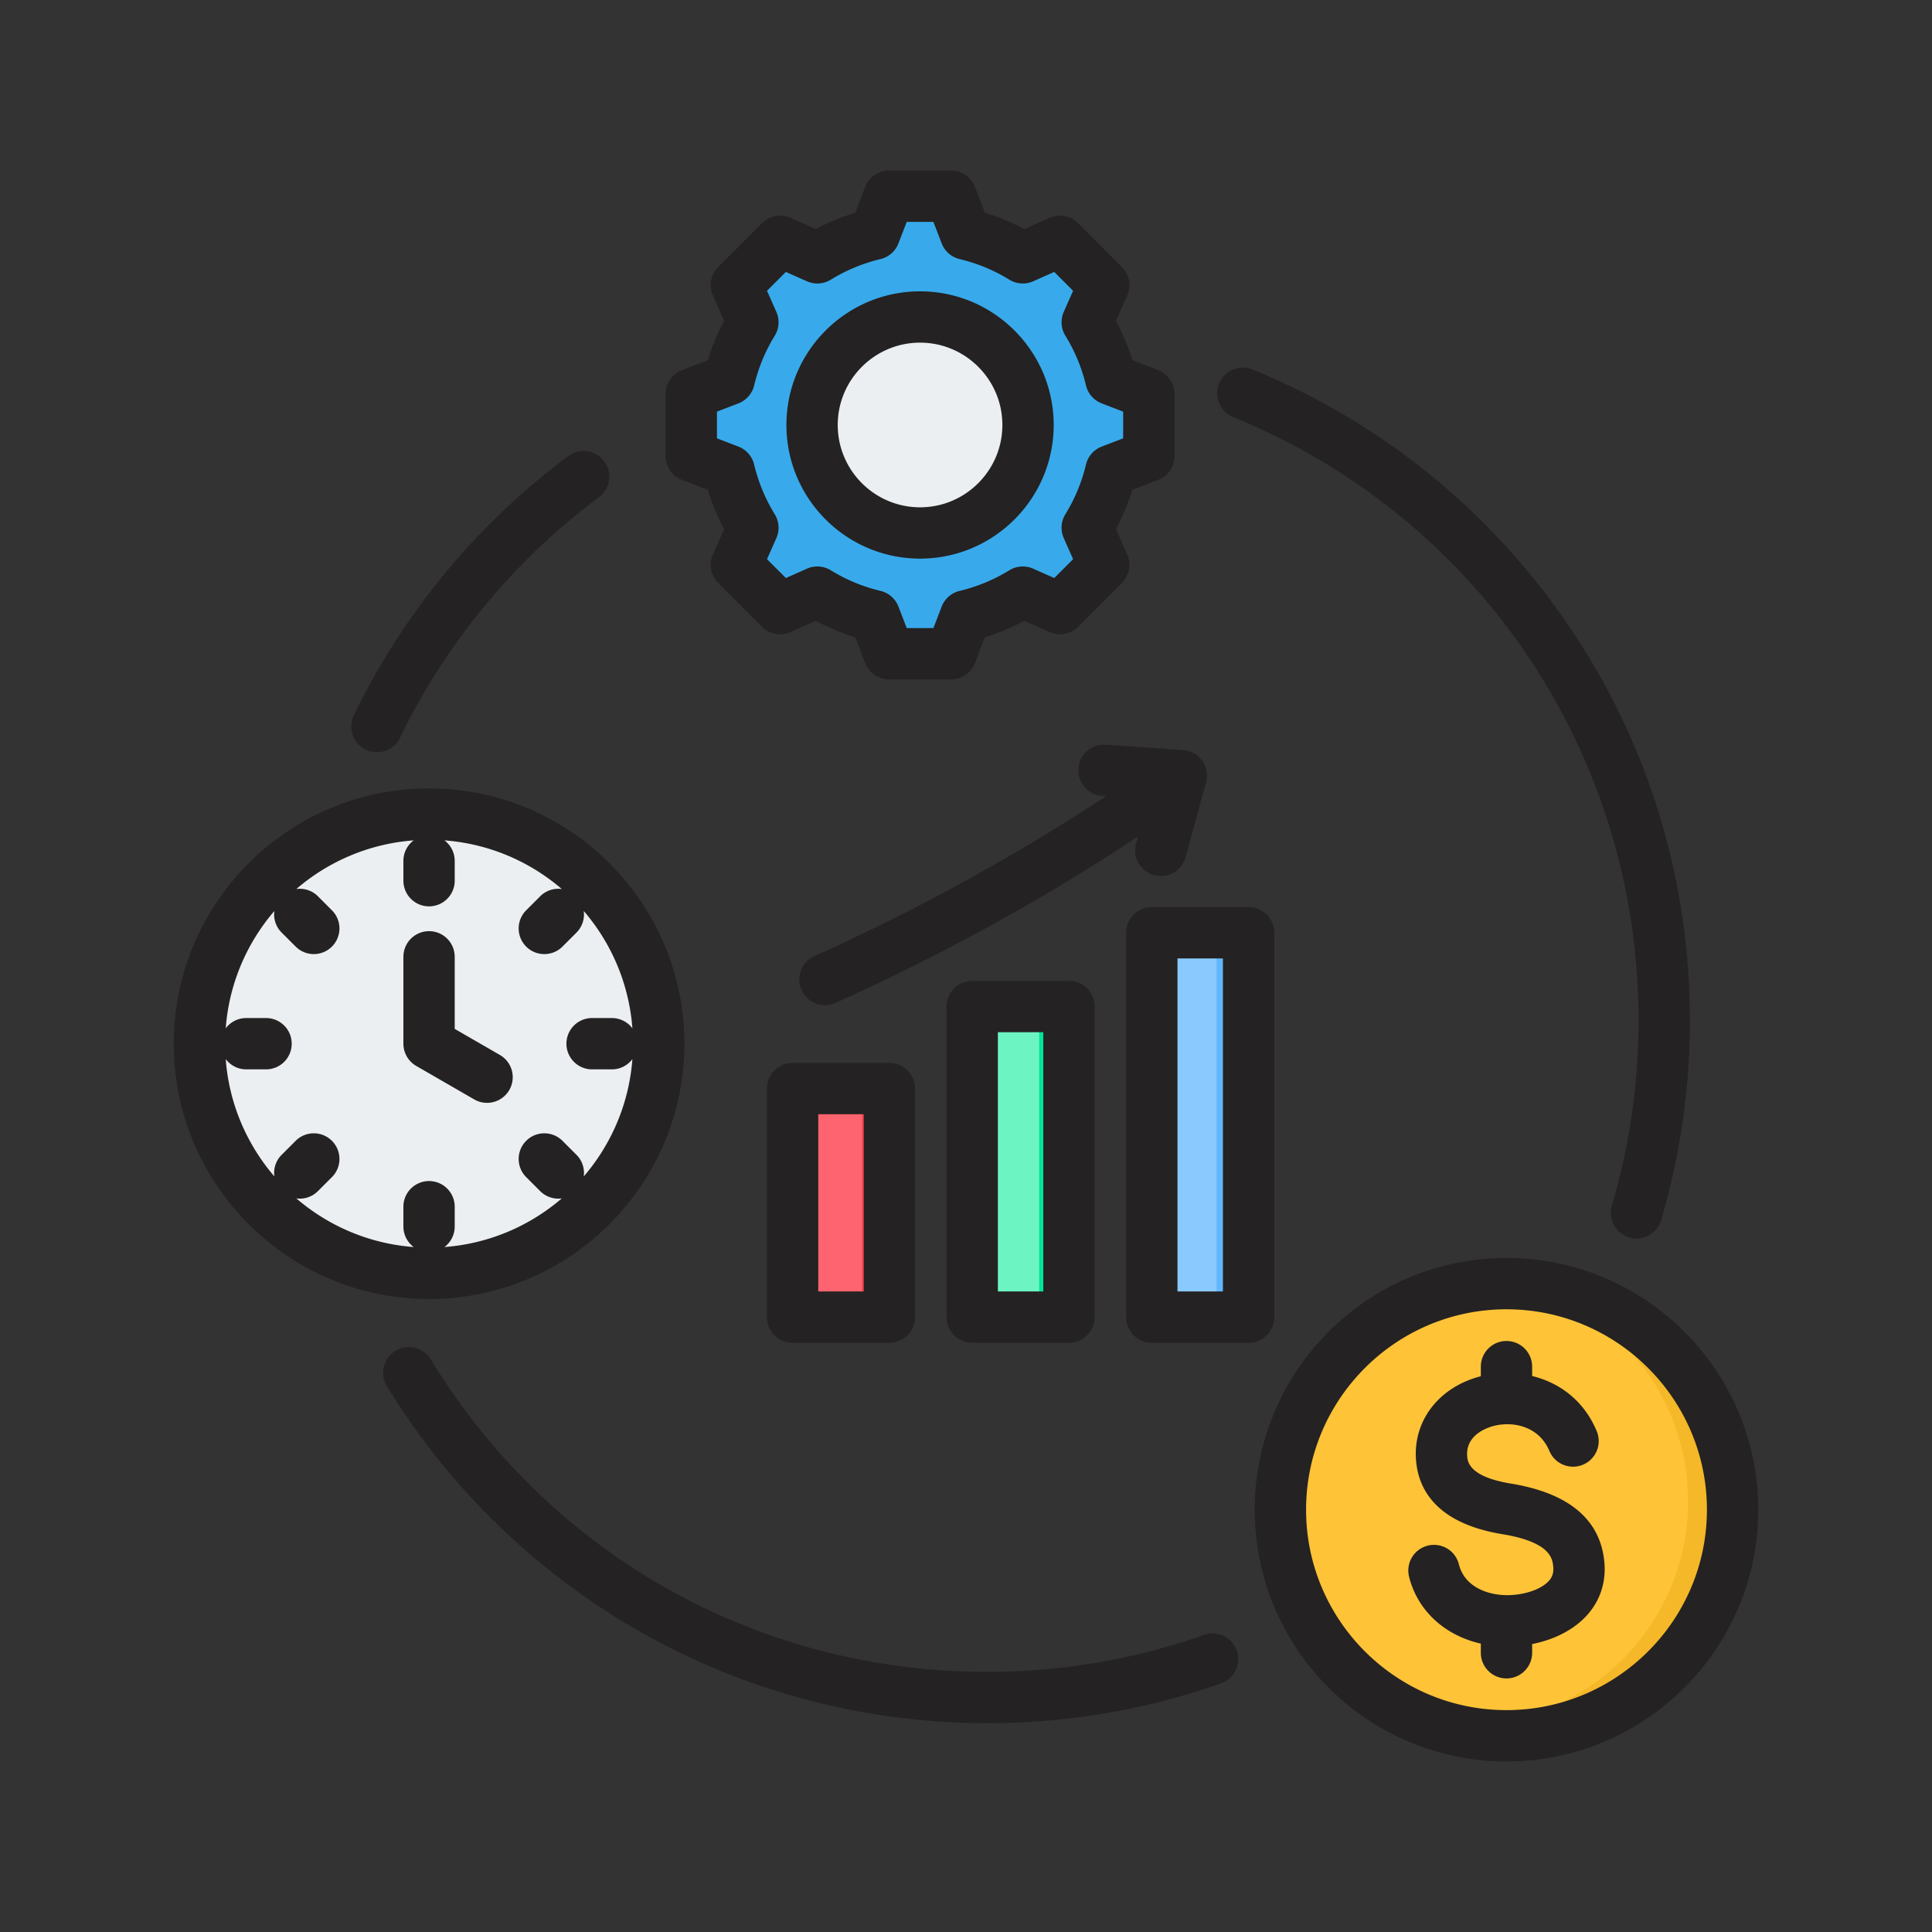 <svg xmlns="http://www.w3.org/2000/svg" version="1.1" xmlns:xlink="http://www.w3.org/1999/xlink" width="512" height="512" x="0" y="0" viewBox="0 0 512 512" style="enable-background:new 0 0 512 512" xml:space="preserve" class=""><rect x="0" y="0" width="512" height="512" fill="#333333" stroke="none"/><g transform="matrix(0.85,0,0,0.85,38.4,38.4)"><circle cx="91.646" cy="279.415" r="70.71" fill="#eceff1" fill-rule="evenodd" clip-rule="evenodd" transform="rotate(-86.85 91.537 279.238)" opacity="1" data-original="#eceff1" class=""></circle><g fill-rule="evenodd" clip-rule="evenodd"><ellipse cx="423.42" cy="422.911" fill="#ffc338" rx="69.614" ry="69.615" transform="rotate(-2.06 419.178 418.828)" opacity="1" data-original="#ffc338"></ellipse><path fill="#f5b829" d="M423.42 353.296c38.447 0 69.615 31.168 69.615 69.615s-31.168 69.614-69.615 69.614c-2.008 0-3.995-.09-5.96-.257 35.656-3.024 63.655-32.919 63.655-69.358s-27.998-66.334-63.655-69.358a70.787 70.787 0 0 1 5.96-.256z" opacity="1" data-original="#f5b829"></path><path fill="#38aaeb" d="M256.866 30.125a60.116 60.116 0 0 1 17.604 7.298l11.439-5.08 13.482 13.482-5.079 11.436a60.12 60.12 0 0 1 7.299 17.609l11.671 4.492v19.067l-11.674 4.493a60.103 60.103 0 0 1-7.299 17.604l5.081 11.44-13.482 13.483-11.436-5.079a60.12 60.12 0 0 1-17.609 7.299l-4.492 11.671h-19.067l-4.493-11.674a60.116 60.116 0 0 1-17.604-7.298l-11.439 5.081-13.482-13.482 5.079-11.436a60.12 60.12 0 0 1-7.299-17.609l-11.671-4.492V79.362l11.673-4.493a60.115 60.115 0 0 1 7.299-17.606l-5.08-11.438 13.482-13.483 11.439 5.081a60.122 60.122 0 0 1 17.605-7.298l4.493-11.674h19.067z" opacity="1" data-original="#a79ba7" class=""></path><path fill="#837683" d="m211.209 140.367-11.439 5.081-1.77-1.771 10.721-4.762c.817.505 1.647.989 2.488 1.452zm45.657-110.242c6.136 1.46 12 3.88 17.384 7.163.071.048.145.093.221.135l-3.268 1.452c-5.444-3.352-13.873-7.27-20.093-8.75l-4.493-11.674h5.757zm-58.868 3.987 1.77-1.771 11.439 5.081c-.84.464-1.67.948-2.489 1.452zm83.925.001 3.986-1.771 13.482 13.482-5.079 11.436a60.12 60.12 0 0 1 7.299 17.609l11.671 4.492v19.067l-11.674 4.493a60.103 60.103 0 0 1-7.299 17.604l5.081 11.44-13.482 13.483-3.986-1.771 11.712-11.712-5.081-11.44a60.116 60.116 0 0 0 7.298-17.604l11.674-4.493V79.362l-11.671-4.492a60.12 60.12 0 0 0-7.299-17.609l5.079-11.436zm-7.671 106.392a60.109 60.109 0 0 1-17.386 7.163l-4.492 11.671h-5.757l4.492-11.671c6.221-1.48 14.652-5.398 20.097-8.751l3.268 1.451a3.686 3.686 0 0 0-.222.137z" opacity="1" data-original="#837683"></path><circle cx="242.839" cy="88.895" r="37.505" fill="#eceff1" transform="rotate(-86.85 242.658 88.874)" opacity="1" data-original="#eceff1" class=""></circle><path fill="#d1d1d6" d="M242.839 51.39c.886 0 1.765.033 2.636.094-19.483 1.353-34.869 17.585-34.869 37.411 0 19.827 15.386 36.058 34.869 37.411-.871.06-1.749.094-2.636.094-20.713 0-37.505-16.792-37.505-37.505.001-20.713 16.793-37.505 37.505-37.505z" opacity="1" data-original="#d1d1d6"></path><path fill="#8ac9fe" d="M319.149 245.253h19.91a4.947 4.947 0 0 1 4.938 4.938v108.47a4.947 4.947 0 0 1-4.938 4.938h-19.91a4.947 4.947 0 0 1-4.938-4.938v-108.47a4.948 4.948 0 0 1 4.938-4.938z" opacity="1" data-original="#8ac9fe" class=""></path><path fill="#60b7ff" d="M329.182 245.253h9.877a4.947 4.947 0 0 1 4.938 4.938v108.471a4.947 4.947 0 0 1-4.938 4.938h-9.877a4.947 4.947 0 0 0 4.938-4.938v-108.47a4.948 4.948 0 0 0-4.938-4.939z" opacity="1" data-original="#60b7ff" class=""></path><path fill="#6cf5c2" d="M283.751 267.977h-19.91a4.947 4.947 0 0 0-4.938 4.938v85.747a4.947 4.947 0 0 0 4.938 4.938h19.91a4.947 4.947 0 0 0 4.938-4.938v-85.747a4.947 4.947 0 0 0-4.938-4.938z" opacity="1" data-original="#6cf5c2"></path><path fill="#00e499" d="M283.751 267.977h-9.877a4.947 4.947 0 0 1 4.938 4.938v85.747a4.947 4.947 0 0 1-4.938 4.938h9.877a4.947 4.947 0 0 0 4.938-4.938v-85.747a4.947 4.947 0 0 0-4.938-4.938z" opacity="1" data-original="#00e499"></path><path fill="#fe646f" d="M228.443 293.237h-19.91a4.947 4.947 0 0 0-4.938 4.938v60.487a4.947 4.947 0 0 0 4.938 4.938h19.91a4.947 4.947 0 0 0 4.938-4.938v-60.487a4.947 4.947 0 0 0-4.938-4.938z" opacity="1" data-original="#fe646f"></path><path fill="#fd4755" d="M228.443 293.237h-9.877a4.947 4.947 0 0 1 4.938 4.938v60.487a4.947 4.947 0 0 1-4.938 4.938h9.877a4.947 4.947 0 0 0 4.938-4.938v-60.487a4.947 4.947 0 0 0-4.938-4.938z" opacity="1" data-original="#fd4755"></path></g><path fill="#242222" fill-rule="evenodd" d="M454.94 441.05c.792 6.433-.96 12.323-5.03 17.032-3.999 4.629-10.24 7.916-17.4 9.319l.002 2.717a8.002 8.002 0 0 1-8.002 8.001c-4.409-.002-8-3.582-8-8l.002-2.853c-11.18-2.522-19.722-10.221-22.372-20.855a8 8 0 0 1 5.83-9.697 8 8 0 0 1 9.7 5.827c1.82 7.323 9.5 9.753 15.57 9.611 5.281-.128 10.33-1.949 12.57-4.536 1.101-1.273 1.49-2.702 1.25-4.636-.269-2.21-.89-7.381-15.78-9.823-21.548-3.541-26.58-14.914-27.02-23.832-.578-12.05 7.52-22.163 20.25-25.418l.002-2.994a7.998 7.998 0 1 1 15.998 0l.002 2.92c8.248 2.014 16.018 7.377 20.128 17.174a7.995 7.995 0 0 1-4.28 10.473c-4.058 1.709-8.76-.204-10.47-4.279-3.108-7.411-10.75-9.307-16.95-7.904-1.509.34-9.03 2.398-8.7 9.252.091 1.814.33 6.633 13.64 8.819 17.731 2.91 27.51 10.878 29.06 23.682zm-30.429 46.949C458.97 488 487 459.968 487 425.515c0-34.454-28.028-62.486-62.49-62.485-34.45 0-62.48 28.029-62.48 62.485 0 34.454 28.031 62.484 62.481 62.484zm0-140.969c-43.27 0-78.481 35.209-78.481 78.486.001 43.275 35.21 78.485 78.48 78.485 43.282-.002 78.49-35.208 78.49-78.485.002-43.278-35.21-78.486-78.489-78.486zM65.141 177.861c15.34-31.781 38.459-59.739 66.869-80.853 3.54-2.635 8.55-1.898 11.19 1.649 2.642 3.546 1.9 8.557-1.65 11.193-26.34 19.578-47.78 45.501-62 74.966a7.995 7.995 0 0 1-10.68 3.729 8.002 8.002 0 0 1-3.729-10.684zm269.77-103.446a8.001 8.001 0 0 1 10.428-4.382c39.832 16.257 73.78 43.683 98.17 79.307 24.981 36.49 38.179 79.241 38.179 123.629 0 21.181-3.02 42.128-8.97 62.258a8.012 8.012 0 0 1-7.67 5.733 8.007 8.007 0 0 1-7.68-10.272c5.522-18.658 8.32-38.075 8.32-57.719 0-82.938-49.61-156.779-126.39-188.122a7.998 7.998 0 0 1-4.387-10.432zm5.499 395.015c1.471 4.167-.72 8.738-4.88 10.209-23.389 8.25-47.93 12.437-72.95 12.437-38.229-.002-75.88-9.999-108.86-28.917-31.978-18.346-59.05-44.683-78.27-76.166a8.004 8.004 0 0 1 2.66-10.997c3.771-2.301 8.69-1.112 11 2.659 37.24 61.001 102.09 97.421 173.47 97.421 23.201-.002 45.95-3.878 67.62-11.525 4.16-1.471 8.74.714 10.21 4.879zM80.592 280.225v-27.088a8.002 8.002 0 0 1 7.998-7.999c4.422 0 8 3.581 8 8l.001 22.467 14.089 8.132c3.821 2.21 5.139 7.104 2.929 10.93a8.021 8.021 0 0 1-6.94 4.001 7.96 7.96 0 0 1-3.99-1.073l-18.09-10.443a8.007 8.007 0 0 1-3.997-6.927zm-55.391 4.797c1.039 13.918 6.579 26.593 15.169 36.588a7.948 7.948 0 0 1 2.262-6.734L47 310.507c3.12-3.124 8.192-3.124 11.31.001a7.989 7.989 0 0 1 .002 11.313l-4.372 4.369a7.965 7.965 0 0 1-5.65 2.343c-.36 0-.72-.034-1.08-.082 9.99 8.589 22.672 14.124 36.59 15.169-1.94-1.459-3.208-3.776-3.208-6.393l-.002-6.177a8.004 8.004 0 0 1 8-8 8 8 0 0 1 8.002 7.999l-.001 6.18a7.977 7.977 0 0 1-3.2 6.392c13.92-1.043 26.59-6.58 36.59-15.169a8 8 0 0 1-1.08.082 7.987 7.987 0 0 1-5.66-2.345l-4.37-4.367a8.007 8.007 0 0 1 0-11.313c3.12-3.125 8.191-3.128 11.321-.002l4.37 4.37a8.007 8.007 0 0 1 2.26 6.735c8.59-9.994 14.12-22.672 15.17-36.589a7.982 7.982 0 0 1-6.389 3.202l-6.181.002a8.001 8.001 0 0 1 0-16.002l6.18.002c2.61 0 4.931 1.26 6.39 3.205-1.05-13.919-6.578-26.595-15.17-36.59a8 8 0 0 1-2.26 6.734l-4.37 4.371a8 8 0 0 1-5.66 2.343 7.98 7.98 0 0 1-5.66-2.344 8.006 8.006 0 0 1 .001-11.313l4.369-4.37a7.989 7.989 0 0 1 6.74-2.26c-10-8.589-22.669-14.126-36.59-15.17a7.982 7.982 0 0 1 3.201 6.392l-.001 6.179a8 8 0 0 1-8 8c-4.41 0-7.998-3.584-7.998-8.001l-.002-6.178a7.97 7.97 0 0 1 3.21-6.392C69.88 217.875 57.201 223.41 47.21 232a7.975 7.975 0 0 1 6.73 2.259l4.37 4.372a7.987 7.987 0 0 1 0 11.313 7.976 7.976 0 0 1-5.65 2.344 7.977 7.977 0 0 1-5.659-2.344l-4.371-4.368a7.955 7.955 0 0 1-2.26-6.735c-8.59 9.994-14.129 22.67-15.17 36.587 1.46-1.942 3.77-3.204 6.391-3.204l6.179.002c4.42 0 8 3.58 8 8a7.996 7.996 0 0 1-7.998 7.998l-6.182.002c-2.62-.001-4.929-1.263-6.389-3.204zm142.99-4.797c0-43.889-35.711-79.593-79.601-79.593C44.711 200.631 9 236.337 9 280.225c.001 43.888 35.71 79.594 79.59 79.594 43.891 0 79.6-35.705 79.601-79.594zm73.489-218.57c14.15 0 25.66 11.516 25.66 25.669.002 14.151-11.51 25.666-25.66 25.666-14.159-.001-25.67-11.514-25.67-25.666 0-14.153 11.51-25.668 25.67-25.669zm0 67.334c22.97 0 41.66-18.689 41.66-41.664.001-22.976-18.69-41.668-41.66-41.668-22.979-.001-41.67 18.692-41.67 41.668 0 22.973 18.69 41.666 41.67 41.664zm-63.328-45.826v8.32l6.688 2.575a7.978 7.978 0 0 1 4.91 5.614 53.177 53.177 0 0 0 6.42 15.486 7.992 7.992 0 0 1 .502 7.443l-2.911 6.556 5.882 5.884 6.558-2.914a7.993 7.993 0 0 1 7.44.499 52.936 52.936 0 0 0 15.49 6.419 8.016 8.016 0 0 1 5.612 4.908l2.578 6.694h8.321l2.569-6.69a8.01 8.01 0 0 1 5.61-4.909 52.784 52.784 0 0 0 15.49-6.42 7.995 7.995 0 0 1 7.441-.501l6.559 2.914 5.882-5.884-2.911-6.561a8.013 8.013 0 0 1 .5-7.442 52.668 52.668 0 0 0 6.42-15.481 8.004 8.004 0 0 1 4.91-5.613l6.691-2.576v-8.32l-6.692-2.574a8.007 8.007 0 0 1-4.91-5.614 52.625 52.625 0 0 0-6.42-15.485 8.022 8.022 0 0 1-.5-7.444l2.911-6.559-5.882-5.881-6.56 2.915a8 8 0 0 1-7.44-.499 52.71 52.71 0 0 0-15.48-6.418 8.012 8.012 0 0 1-5.62-4.91l-2.569-6.694h-8.321l-2.58 6.695a8.013 8.013 0 0 1-5.61 4.909 52.732 52.732 0 0 0-15.48 6.418 8.013 8.013 0 0 1-7.449.498l-6.559-2.914-5.882 5.881 2.91 6.564a7.984 7.984 0 0 1-.5 7.442 52.919 52.919 0 0 0-6.41 15.481 8.019 8.019 0 0 1-4.91 5.613zm-10.872 21.278 8.041 3.094a68.244 68.244 0 0 0 5.079 12.275l-3.49 7.873a7.992 7.992 0 0 0 1.65 8.905l13.65 13.649a8.01 8.01 0 0 0 8.91 1.656l7.87-3.501a68.99 68.99 0 0 0 12.27 5.09l3.1 8.039a8.005 8.005 0 0 0 7.46 5.126h19.31a8.007 8.007 0 0 0 7.47-5.127l3.09-8.036a68.561 68.561 0 0 0 12.27-5.088l7.881 3.495a7.992 7.992 0 0 0 8.899-1.653l13.651-13.651c2.34-2.34 3-5.878 1.66-8.903l-3.498-7.878a69.313 69.313 0 0 0 5.088-12.27l8.032-3.095a8 8 0 0 0 5.128-7.465l.002-19.305a8 8 0 0 0-5.132-7.465l-8.028-3.094a69.21 69.21 0 0 0-5.092-12.275l3.501-7.874a8.004 8.004 0 0 0-1.661-8.903l-13.648-13.653a7.997 7.997 0 0 0-8.902-1.653l-7.879 3.497a68.764 68.764 0 0 0-12.271-5.086l-3.089-8.04a8.007 8.007 0 0 0-7.471-5.124L232.022 8a8.004 8.004 0 0 0-7.461 5.127l-3.098 8.038a69.014 69.014 0 0 0-12.272 5.088l-7.868-3.5a8.012 8.012 0 0 0-8.912 1.656l-13.649 13.649a7.99 7.99 0 0 0-1.651 8.906l3.492 7.877a68.33 68.33 0 0 0-5.082 12.272l-8.04 3.094a8.001 8.001 0 0 0-5.13 7.466v19.305a7.995 7.995 0 0 0 5.129 7.463zm132.111 82.564 24.1 1.667a7.985 7.985 0 0 1 5.969 3.355 7.972 7.972 0 0 1 1.19 6.745l-6.39 23.292a8.01 8.01 0 0 1-7.71 5.886c-.698 0-1.42-.093-2.12-.288a7.996 7.996 0 0 1-5.6-9.832l.6-2.196c-29.47 19.508-61.1 36.914-94.301 51.866a7.989 7.989 0 0 1-10.58-4.011 7.993 7.993 0 0 1 4.01-10.578c31.991-14.406 62.48-31.134 90.91-49.861l-1.18-.084c-4.41-.304-7.741-4.123-7.43-8.531.301-4.408 4.131-7.732 8.532-7.43zm36.511 170.458V253.636H321.94v103.826h14.162zm15.999 7.999a7.998 7.998 0 0 1-8.001 8.001l-30.16.001a8 8 0 0 1-8-8.002V245.638c0-4.419 3.58-8 8.001-8l30.158.001a7.998 7.998 0 0 1 8.002 7.998zm-128-7.999h-14.159v-55.244h14.159zm-22.16-71.244a8.002 8.002 0 0 0-8.001 8.002v71.243a8 8 0 0 0 8 8.001l30.16-.002c4.421 0 8-3.58 8-7.998l.001-71.245a7.998 7.998 0 0 0-8.001-7.999zm78.16 71.244H265.94v-80.818h14.161zm-22.16-96.818a8 8 0 0 0-8.001 8v96.816a8 8 0 0 0 8 8.002l30.16-.001c4.421 0 8-3.58 8-7.999l.001-96.82a7.998 7.998 0 0 0-8.001-7.998z" clip-rule="evenodd" opacity="1" data-original="#242222" class=""></path></g></svg>